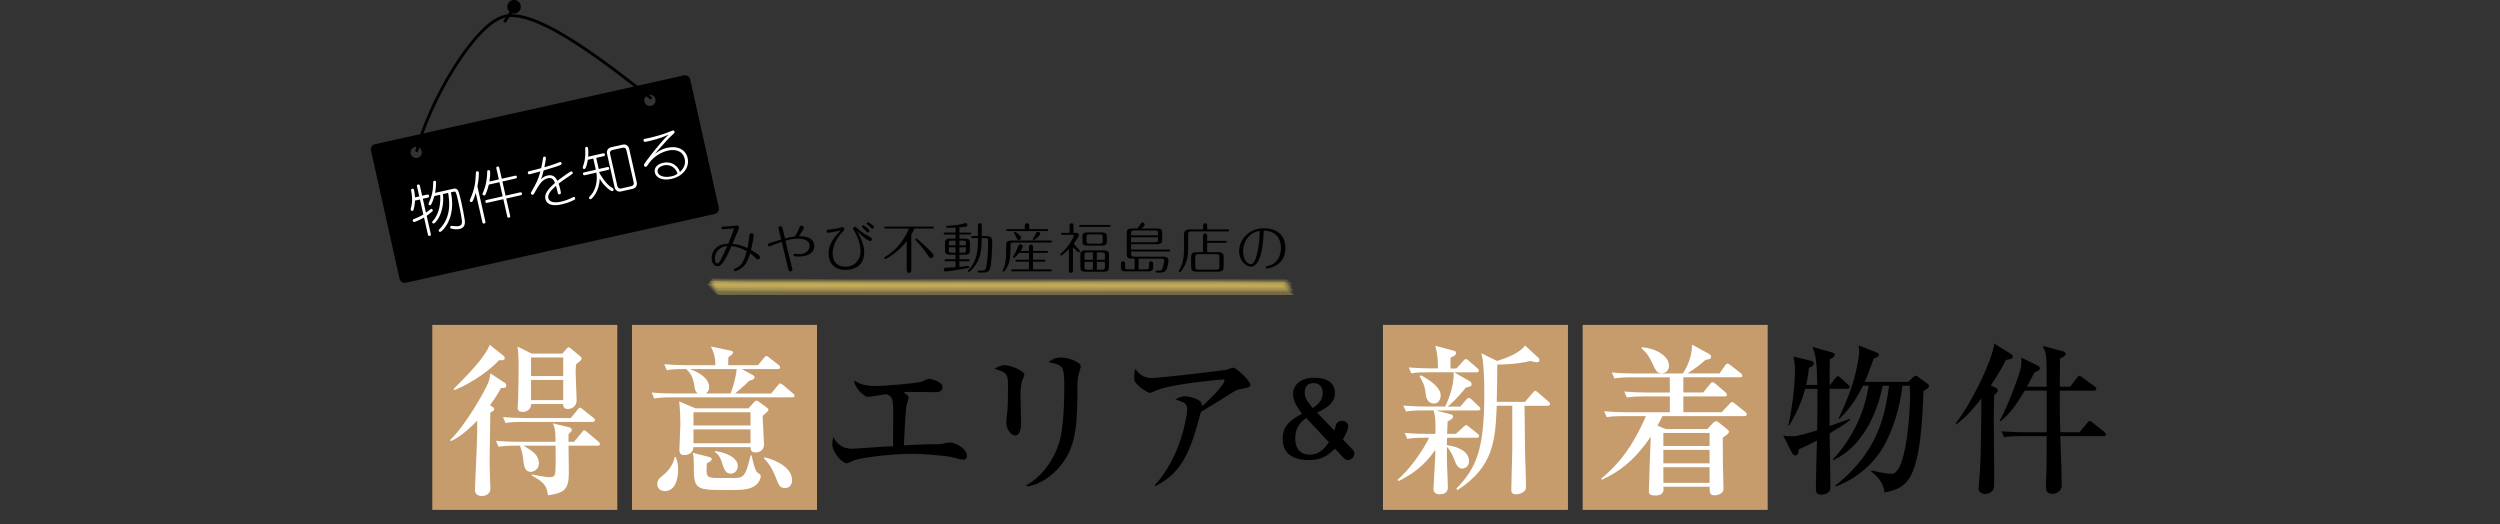 <?xml version="1.0" encoding="UTF-8"?><svg id="_レイヤー_2" xmlns="http://www.w3.org/2000/svg" viewBox="0 0 870 182.36"><rect x="0" y="0" width="870" height="182.36" fill="#333333" stroke="none"/><defs><style>.cls-1,.cls-2,.cls-3,.cls-4,.cls-5{stroke-width:0px;}.cls-1,.cls-6,.cls-7{fill:none;}.cls-2{fill:#ffdf6e;opacity:.18;}.cls-6{stroke-linecap:round;}.cls-6,.cls-7{stroke:#000;stroke-miterlimit:10;}.cls-4{fill:#c69c6d;}.cls-5{fill:#fff;}</style></defs><g id="_レイヤー_1-2"><g id="_動かない"><rect class="cls-4" x="150.44" y="113.06" width="64.38" height="64.38"/><rect class="cls-4" x="219.94" y="113.06" width="64.38" height="64.38"/><rect class="cls-4" x="481.27" y="113.06" width="64.38" height="64.38"/><rect class="cls-4" x="550.77" y="113.06" width="64.38" height="64.38"/><path class="cls-5" d="M175.47,133.05c.45.28.73.62.73,1.07,0,.51-.22.73-.62.84-.17.06-.79.06-1.24.06-.68,1.24-1.58,2.98-3.83,6.02,1.18.62,1.46.9,1.46,1.35,0,.39-.23.56-.45.68-.34.17-.67.34-.9.51v.96c0,.56-.17,10.29-.17,11.19,0,1.52-.06,3.04-.06,4.56,0,.73.06,4.78.17,7.54,0,.62.11,1.69.11,2.08,0,2.47-2.31,2.7-3.09,2.7-.96,0-2.31-.45-2.31-2.02,0-.67.56-13.05.62-14.57.17-3.99.23-7.71.17-9.62-1.01,1.01-5.57,5.74-9.17,7.09l-.28-.34c5.29-4.95,12.09-16.99,13.33-20.02.39-1.01.62-2.36.67-3.21l4.84,3.15ZM175.19,123.77c.28.22.45.51.45.9,0,.62-.39.79-2.02.68-4.39,4.95-12.66,9.5-15.64,10.4l-.06-.45c4.78-4.78,10.97-11.08,12.49-15.3l4.78,3.77ZM199.77,153.75l2.7-3.26c.34-.45.56-.73.84-.73s.62.28,1.01.62l3.88,3.26c.34.28.56.51.56.9,0,.51-.51.56-.84.56h-10.07c0,1.52.11,9.17.11,9.5,0,5.85-1.74,6.97-7.26,7.76-.45-3.32-1.24-4.44-5.68-6.92v-.34c1.58.28,4.84.96,6.13.96,1.58,0,1.8-.45,2.02-1.18.28-1.07.23-7.59.17-9.79h-11.14c3.04,1.8,5.34,3.21,5.34,6.24,0,2.14-2.02,2.87-2.81,2.87-1.91,0-2.36-1.46-2.7-4.72-.17-1.74-.62-2.92-1.07-4.39h-1.35c-3.49,0-4.72.17-6.13.39l-.9-2.08c3.43.34,7.37.34,8.04.34h12.71c0-4.05-.28-4.95-.96-6.41l5.62,1.35c.56.11,1.01.51,1.01.96s-.34.73-1.12,1.35c-.06,1.63-.06,2.03-.06,2.76h1.91ZM198.65,145.48l2.31-2.87c.34-.39.56-.73.96-.73.34,0,.68.39.96.62l3.6,2.87c.39.28.56.51.56.84,0,.56-.51.62-.84.62h-24.19c-3.43,0-4.67.11-6.07.39l-.9-2.08c3.37.28,7.37.34,7.99.34h15.64ZM195.72,123.04l1.35-1.57c.17-.23.51-.62.84-.62s.51.28.9.56l2.98,2.47c.34.28.62.62.62.9s-.28.62-.45.79c-.22.17-.96.79-1.46,1.18-.17,1.07-.17,2.7-.17,3.04,0,1.58.34,8.1.34,9.51,0,1.91-1.41,3.04-3.15,3.04-.79,0-1.63-.45-1.52-1.74h-11.14c0,1.69-1.41,2.76-2.98,2.76-.9,0-1.74-.34-1.74-1.41,0-.17.17-2.7.17-3.04.11-4.22.17-8.27.17-12.54,0-2.14-.11-3.77-.39-5.74l4.95,2.42h10.69ZM184.81,124.39v6.47h11.19v-6.47h-11.19ZM184.81,132.21v7.03h11.19v-7.03h-11.19Z"/><path class="cls-5" d="M263.77,127.09l2.02-2.47c.51-.62.62-.73.9-.73.34,0,.79.39,1.07.62l3.15,2.47c.34.22.56.51.56.84,0,.56-.51.62-.84.62h-12.49l3.77,2.03c.28.17.67.39.67.79,0,.62-.67.96-1.86,1.24-1.29,1.35-1.69,1.63-4.89,4.44h12.54l2.25-2.76c.51-.62.62-.73.9-.73.34,0,.84.45,1.01.56l3.32,2.81c.34.28.62.51.62.9,0,.51-.51.56-.9.56h-41.84c-3.43,0-4.67.17-6.07.39l-.9-2.08c2.64.28,5.34.34,7.99.34h8.1c-.9-.62-.96-1.12-1.35-3.43-.34-1.97-1.18-3.77-2.7-5.06-3.49,0-4.84.06-6.75.39l-.9-2.08c2.64.23,5.34.34,7.99.34h9.84c-.11-3.26-.62-4.33-1.58-6.52l7.09,1.52c.17.06.62.17.62.56,0,.51-.73,1.07-1.52,1.52-.17.34-.17,1.18-.17,1.91v1.01h10.35ZM235.14,159.04c.62,1.41.84,2.76.84,4.27,0,1.07,0,7.59-4.67,7.59-1.63,0-2.59-1.12-2.59-2.47,0-1.46.9-2.19,2.02-3.04,1.01-.79,3.54-3.21,4.05-6.36h.34ZM260.45,142.11l2.02-2.19c.22-.22.56-.51.79-.51.28,0,.45.11.67.28l2.92,2.14c.28.17.56.45.56.73,0,.45-.34.67-.79,1.07-.45.39-.79.73-1.24,1.12.06,1.07.28,5.79.34,6.75,0,.51.17,2.64.17,3.04,0,2.92-2.76,2.92-2.92,2.92-1.57,0-1.74-.9-1.8-1.86h-19.85c-.11,1.8-1.46,2.76-3.21,2.76-1.24,0-1.69-.67-1.69-1.74,0-.68.34-7.48.34-8.89,0-3.99-.28-7.03-.39-8.04l5.68,2.42h18.39ZM240.03,128.44c2.42.79,6.75,2.87,6.75,6.3,0,.28-.06,1.46-1.12,2.19h8.55c1.12-2.59,2.08-6.75,2.14-8.49h-16.31ZM246.9,159.04c.45.11.79.39.79.73,0,.45-.28.73-1.69,1.46-.06.62-.11,1.12-.11,2.14,0,2.19.06,2.98,3.6,2.98h5.4c3.66,0,4.5,0,6.3-7.87h.39c.28,1.46,1.12,5.4,2.08,6.02.84.56,1.07.67,1.07,1.24,0,.28-.17,1.97-1.97,3.26-.9.62-2.14,1.52-7.42,1.52h-5.01c-8.77,0-8.89-1.18-8.89-9.11,0-1.46,0-2.25-.34-3.82l5.79,1.46ZM241.33,143.46v4.61h19.85v-4.61h-19.85ZM241.33,149.42v4.84h19.85v-4.84h-19.85ZM248.81,156.96c4.33.56,7.93,2.47,7.93,5.23,0,1.24-.84,2.64-2.47,2.64-1.8,0-2.31-1.52-3.09-4.05-.17-.51-.79-2.48-2.36-3.43v-.39ZM265.96,159.1c4.78,1.18,9.67,3.88,9.67,7.99,0,1.52-.84,2.76-2.42,2.76-1.8,0-2.19-.96-3.32-3.88-.17-.51-1.63-4.16-3.94-6.36v-.51Z"/><path class="cls-3" d="M335.19,159.99c-.67,0-3.54-.84-4.11-.96-2.53-.51-10.74-1.12-13.05-1.12-9.22,0-18.9,1.58-20.75,2.25-.39.17-2.19,1.07-2.59,1.07-1.63,0-5.06-3.77-5.06-6.81,0-.84.22-1.52.39-2.19,1.18,1.8,2.53,3.94,6.64,3.94.06,0,8.44-.56,10.01-.67,1.52-.06,1.74-.11,4.11-.23,0-1.8.06-9.67.06-11.3,0-5.91-.51-6.07-2.47-6.81-1.01.17-5.57.96-6.3.96-1.29,0-4.78-3.15-4.84-5.74,1.12.73,2.98,1.97,7.54,1.97,1.91,0,14.06-.84,16.14-1.57.39-.17,1.91-.96,2.25-.96.73,0,4.84.9,4.84,2.87,0,.11,0,1.8-2.25,1.8-1.41,0-7.42-.11-8.66-.11s-1.63,0-2.64.11c1.46,1.07,1.74,1.35,1.74,1.97,0,.45-.73,2.42-.79,2.81-.39,3.37-.79,12.43-.84,13.72,5.23-.28,8.1-.39,9.73-.39s2.87,0,3.82-.22c.9-.17,2.14-.39,2.47-.39,1.8,0,5.91,2.14,5.91,4.61,0,1.01-.73,1.41-1.29,1.41Z"/><path class="cls-3" d="M356.02,131.7c-.51,1.12-.9,2.25-.9,6.36,0,1.41.22,7.59.22,8.89,0,.84,0,4.61-2.08,4.61-1.07,0-3.09-1.74-3.09-4.78,0-.51.28-2.47.39-3.54.17-1.8.22-5.62.22-8.49,0-4.11,0-5.23-4.72-6.36.9-.56,2.25-1.35,3.54-1.35,1.57,0,6.86,1.8,6.86,3.38,0,.28-.06.51-.45,1.29ZM375.09,131.48c-.28,2.19-.11,5.74-.17,7.93-.23,10.41-.96,17.49-6.86,23.79-1.97,2.08-5.85,5.51-10.74,6.07l-.17-.39c7.42-4.11,11.02-12.26,11.98-16.93,1.24-6.24,1.24-15.13,1.24-16.87,0-7.82-.28-7.99-5.46-9.05.84-.67,2.02-1.63,4.27-1.63,2.81,0,6.92,1.69,6.92,3.04,0,.62-.96,3.43-1.01,4.05Z"/><path class="cls-3" d="M431.25,135.47c-.45.11-1.12.34-1.69.68-4.05,2.59-4.78,3.04-11.64,7.2-3.71,14.06-6.58,21.15-15.86,25.82l-.17-.34c9.39-10.18,11.25-24.92,11.25-26.32,0-2.08-.84-2.42-4.11-3.54,1.24-.62,2.19-1.07,3.38-1.07,1.52,0,5.01.96,5.62,2.25.28.56.23.96.23,1.24,5.57-4.95,7.87-8.1,7.87-8.94,0-.22-.06-.39-.62-.39-.34,0-17.15,1.46-22.61,3.6-.45.17-2.36,1.07-2.76,1.07-.68,0-2.7-1.46-3.21-1.86-2.14-1.91-2.25-2.25-2.25-3.66,0-1.57.22-2.25.45-2.87,1.52,2.42,3.54,3.21,5.74,3.21,2.36,0,21.37-2.19,25.65-2.81.45-.11,2.31-.79,2.7-.79,1.12,0,5.91,4.78,5.91,5.85,0,.9-.17.96-3.88,1.69Z"/><path class="cls-3" d="M470.7,156.42c.17.21.63.7.63,1.37,0,1.16-1.01,2.31-2.31,2.31-.6,0-1.05-.32-1.44-.74l-2.98-3.22c-2.49,2.24-4.45,3.96-9.07,3.96-4.24,0-9.17-1.3-9.17-7.42,0-4.66,3.04-6.65,6.75-8.72-1.22-1.61-3.15-4.17-3.15-6.83s2-5.67,7.53-5.67c1.68,0,7.04.28,7.04,5.29,0,3.5-2.52,5.04-6.2,6.83l6.06,6.3c.11-.35.46-1.92.59-2.24.32-.73,1.12-1.22,2.03-1.22,1.19,0,2.17.84,2.17,1.96,0,.84-.6,2.42-1.86,4.52l3.36,3.54ZM454.6,145.5c-1.05.67-3.85,2.45-3.85,7.07,0,2.03.59,5.64,5.04,5.64,3.43,0,5.04-2.1,6.69-4.31l-7.88-8.4ZM460.3,136.79c0-1.16-.35-3.47-3.18-3.47-1.96,0-3.08,1.19-3.08,3.26s1.09,3.36,2.77,5.42c1.16-.77,3.5-2.31,3.5-5.21Z"/><path class="cls-5" d="M514.34,142.84h-14.57l5.17,1.35c.39.11.73.34.73.84,0,.73-1.35,1.35-1.91,1.63-.06.67-.11,3.71-.17,4.33h3.04l2.53-2.31c.56-.51.79-.73,1.01-.73.28,0,.45.11,1.01.56l2.98,2.36c.28.22.56.51.56.9,0,.51-.51.56-.9.56h-10.24c-.06.9-.06,1.58-.06,2.59,3.94.51,7.71,2.19,7.71,5.57,0,1.97-1.69,2.59-2.42,2.59-1.52,0-2.19-1.8-2.42-2.42-.62-1.69-1.69-4.05-2.87-5.17,0,2.25,0,3.94.06,6.52.06,1.18.28,6.52.28,7.59,0,2.14-1.86,2.42-2.87,2.42-.84,0-2.14-.28-2.14-1.91,0-.84.62-10.69.62-11.47v-2.08c-3.82,5.62-8.21,8.55-12.77,10.86l-.34-.45c3.94-3.49,6.81-7.59,8.94-10.97.9-1.46,1.69-2.87,2.02-3.66h-1.52c-3.43,0-4.67.17-6.07.39l-.9-2.08c3.43.34,7.37.34,7.99.34h2.7c.11-5.23-.06-5.96-.62-8.16h-3.54c-3.43,0-4.67.11-6.07.39l-.96-2.08c3.43.28,7.42.34,8.04.34h6.58c2.03-4.44,3.04-8.32,2.92-11.92h-8.66c-3.43,0-4.67.11-6.07.39l-.9-2.08c3.38.28,7.37.34,7.99.34h2.19c-.06-2.81-.06-4.78-.96-7.87l6.41,1.69c.45.11.84.28.84.79,0,.9-1.12,1.29-1.91,1.57,0,.62-.06,3.26-.06,3.83h2.14l2.31-2.59c.56-.62.62-.67.9-.67.22,0,.45.06,1.01.56l2.98,2.59c.34.28.56.51.56.84,0,.56-.51.62-.84.62h-7.76l5.34,3.04c.39.22.73.51.73,1.07,0,.79-.56.9-2.02,1.18-1.12,1.46-3.09,3.88-6.24,6.64h4.33l2.03-2.36c.56-.62.62-.67.9-.67.39,0,.96.51,1.01.56l2.47,2.36c.34.28.56.51.56.84,0,.56-.45.62-.84.62ZM499.1,140.42c-2.59,0-2.92-2.64-2.98-3.49-.23-1.97-.39-3.09-2.08-5.96l.45-.39c3.26,1.8,6.86,4.27,6.86,7.03,0,1.24-.67,2.81-2.25,2.81ZM538.58,141.21h-8.04c0,2.19.06,7.76.17,16.14.06,1.69.34,9.96.34,11.81,0,.9-.11,1.29-.56,1.74-.73.73-1.91,1.12-2.87,1.12-1.57,0-1.69-.9-1.69-1.52,0-1.63.34-13.39.34-13.84v-15.47h-5.4c-.51,11.75-.9,21.15-13.67,29.36l-.39-.51c7.09-7.31,9.73-13.78,9.73-33.24,0-3.49-.11-10.97-1.07-13.89l5.51,2.7c3.32-1.01,7.99-2.81,9.73-5.4l4.56,4.22c.34.28.45.67.45,1.01,0,.22-.17.62-1.01.62-.45,0-.9-.11-2.14-.45-4.11,1.07-9.73,1.29-11.53,1.24,0,3.94-.06,8.66-.17,12.99h9.84l2.64-3.09c.56-.67.62-.73.9-.73.34,0,.84.45,1.01.62l3.6,3.09c.22.22.56.51.56.84,0,.62-.56.62-.84.62Z"/><path class="cls-5" d="M607.02,144.81h-28.52c-.67,1.35-.84,1.8-1.69,3.32l2.87,1.18h14.46l1.86-1.97c.34-.39.73-.73,1.18-.73s.56.11,1.29.67l2.31,1.86c.73.62.9.73.9,1.12,0,.62-1.07,1.29-2.14,2.02,0,5.4,0,7.54.06,10.41,0,2.02.17,5.23.17,7.2,0,.73-.11,1.07-.39,1.41-.62.67-1.74,1.07-2.7,1.07-1.74,0-1.74-1.01-1.74-2.98h-16.08c.11,1.12.28,3.04-2.7,3.04-1.8,0-2.36-.39-2.36-1.41,0-1.58.56-16.71.67-19.07-5.74,8.44-11.14,12.32-17.04,15.02l-.22-.39c5.85-4.84,10.74-10.69,15.58-21.77h-7.54c-3.88,0-5.01.17-6.07.39l-.96-2.08c2.7.23,5.34.34,8.04.34h14.85v-5.51h-8.89c-3.88,0-5.01.23-6.08.39l-.9-2.08c2.64.22,5.34.34,7.99.34h7.87v-5.29h-13.22c-3.88,0-5.01.23-6.07.39l-.9-2.08c2.64.28,5.29.34,7.99.34h16.71c1.24-1.69,3.32-5.85,3.21-10.01l5.74,3.09c.39.23.9.62.9,1.12,0,.73-.56.84-1.91,1.07-1.91,1.63-3.6,3.04-6.3,4.72h11.14l1.97-2.81c.22-.28.45-.62.79-.62.28,0,.39.06,1.07.56l3.54,2.76c.23.17.56.51.56.9,0,.56-.51.56-.84.56h-19.68v5.29h6.92l2.36-2.92c.45-.56.62-.67.9-.67.17,0,.39.06,1.01.56l3.43,2.92c.22.22.56.51.56.9,0,.56-.51.56-.84.56h-14.34v5.51h13.33l2.76-2.92c.51-.56.56-.62.84-.62s.39.06,1.07.62l3.54,2.81c.22.17.56.51.56.84,0,.56-.56.62-.84.62ZM578.22,129.9c-1.58,0-1.91-.79-3.32-3.71-1.46-3.09-2.64-4.11-3.6-4.89v-.45c4.72.28,9.5,2.92,9.5,6.41,0,1.97-1.41,2.64-2.59,2.64ZM594.93,150.66h-16.08v4.56h16.08v-4.56ZM594.93,156.56h-16.08v4.67h16.08v-4.67ZM594.93,162.58h-16.08v5.46h16.08v-5.46Z"/><path class="cls-3" d="M632.43,133.95c-.17-8.38-.56-10.35-1.69-13.22l6.8,1.91c.56.17.96.39.96.79,0,.73-1.12,1.35-1.74,1.63-.06,1.24-.06,5.91-.06,8.89h.17l1.8-2.31c.39-.45.56-.73.9-.73.28,0,.67.28,1.01.62l2.53,2.31c.34.34.56.51.56.9,0,.45-.51.56-.9.56h-6.07c0,1.52-.06,11.59,0,12.94,1.01-.39,6.8-2.36,7.03-2.47l.17.34c-1.91,1.52-4.72,3.26-7.2,4.72.06,3.38.28,16.25.28,18.84,0,2.31-2.7,2.48-3.15,2.48-1.91,0-1.91-1.24-1.91-2.03,0-2.14.28-13.95.39-16.82-3.26,1.69-4.72,2.42-6.36,3.04,0,.84-.06,2.14-1.18,2.14-.45,0-.84-.28-1.29-1.12l-2.93-5.79c.96.23,2.76.28,3.09.28,1.97,0,5.51-1.12,8.72-2.08.11-5.79.17-9.45.11-14.45h-4.27c-1.63,6.07-4.11,10.35-5.57,12.77l-.28-.17c1.18-5.12,2.31-13.39,2.31-18.79,0-1.8-.06-2.87-.56-5.06l6.24,1.52c.51.11.84.34.84.9,0,.84-.79,1.18-1.69,1.52-.11,1.63-.34,3.32-.96,5.96h3.88ZM638.68,168.99c15.47-12.15,17.38-25.48,18.73-34.76h-2.25c-1.86,9.67-7.14,21.32-17.21,25.93l-.17-.22c7.88-8.44,11.3-17.89,12.54-25.7h-2.03c-2.3,4.78-5.01,8.55-8.21,11.53l-.22-.22c1.24-2.64,3.26-6.97,4.78-11.75,1.46-4.61,2.36-9.62,2.36-11.7,0-.34-.06-1.12-.22-1.91l6.13,2.42c.62.23.96.45.96.84,0,.62-1.07,1.12-1.8,1.29-1.58,4.5-2.36,6.41-3.15,8.16h15.13l1.52-1.46c.51-.45.73-.68,1.12-.68s.62.23,1.12.62l2.92,2.14c.39.28.56.56.56.84,0,.79-1.24,1.35-1.91,1.63-.39,9.73-.96,24.92-5.23,30.88-2.19,3.04-4.89,3.77-8.32,4.56-.28-1.8-.68-4.27-4.67-7.37l.17-.34c.39.11,4.84,1.18,6.97,1.18,5.23,0,6.41-22.27,6.41-26.83,0-.96,0-2.14-.11-3.83h-2.53c-1.07,8.44-3.32,14.96-6.07,20.19-3.65,6.92-9.84,12.09-17.15,14.91l-.17-.34Z"/><path class="cls-3" d="M699.66,124.9c-.34.11-1.29.28-1.63.39-.73,1.46-2.02,4.05-5.23,8.83l1.69.84c.34.17.73.39.73.9,0,.34-.11.56-.56.96-.28.28-.45.51-.67.73-.06,1.74-.17,4.61-.17,8.66,0,3.04.17,17.38.17,19.07,0,3.54,0,4.39-.28,5.01-.51,1.18-2.19,1.63-2.93,1.63-.51,0-2.25-.34-2.25-1.97,0-.56.45-5.06.51-6.02.34-5.91.51-20.53.45-25.25-4.44,5.79-7.37,7.99-8.66,9l-.22-.39c6.02-7.76,12.94-22.67,13.39-27.73l5.96,3.71c.28.17.51.51.51.84,0,.62-.56.73-.79.79ZM732,151.78h-15.02c.11,2.7.51,14.57.51,16.99s-2.25,3.09-3.26,3.09c-2.25,0-2.25-1.8-2.25-2.36,0-1.18.22-6.41.22-7.48,0-4.72,0-5.29.06-10.24h-8.72c-3.49,0-4.67.11-6.07.39l-.96-2.08c3.43.28,7.42.34,8.04.34h7.71v-14.51h-7.65c-2.93,4.78-4.39,7.26-8.44,10.69l-.28-.22c2.7-4.61,7.2-16.82,7.42-18.73.11-.79.17-1.8.11-3.21l5.85,2.87c.34.17.62.51.62.84,0,.67-.39.79-1.86,1.41-.56,1.07-1.01,1.97-2.64,5.01h6.86c0-11.3,0-11.36-1.46-14.23l7.09,1.91c.28.06.96.34.96.84,0,.67-.62,1.01-1.97,1.69,0,1.57-.06,8.38-.06,9.79h3.6l2.36-3.09c.45-.56.62-.73.84-.73s.45.17,1.07.62l4.28,3.09c.22.17.56.45.56.84,0,.56-.51.62-.84.62h-11.87c0,9.06,0,10.01.17,14.51h6.69l2.7-3.26c.51-.62.56-.67.84-.67.34,0,.45.11,1.07.62l4.05,3.21c.28.23.56.51.56.84,0,.51-.51.62-.9.62Z"/></g><g id="_ハイライト"><path class="cls-2" d="M249.63,99.71c33.34.27,66.68.07,100.01.07s66.71-.02,100.06.02c-.02,0-1.23-1.18-1.25-1.19-.29-.24-.97-.98-1.42-.98-33.33-.21-66.67-.07-100.01-.07-22.42,0-44.85-.12-67.28-.07-10.84.02-21.68.05-32.52-.17-.02,0,1.11,1.3,1.1,1.29.22.22.88,1.1,1.29,1.1Z"/><path class="cls-2" d="M250.2,100.98c66.7.25,133.4,0,200.1.05-.1,0-1.65-1.53-1.7-1.57-.34-.28-1.33-1.36-1.88-1.36-33.33-.27-66.67-.08-100-.08-11.35,0-22.7,0-34.05.02-11.07.01-22.15-.13-33.22-.1-10.84.03-21.67.05-32.5-.21.06,0,1.51,1.7,1.53,1.73.25.25,1.23,1.53,1.73,1.53Z"/><path class="cls-2" d="M249.6,98.94c66.65.44,133.31-.03,199.96.09.36,0-.46-.62-.42-.58-.3-.27-1.17-1.22-1.62-1.22-30.77-.17-61.55-.06-92.32-.06-11.45,0-22.9,0-34.36,0-10.48,0-20.98.17-31.46-.02-13.92-.26-27.85.07-41.78-.2-.06,0,.92,1.11.9,1.09.21.21.72.89,1.09.9Z"/><path class="cls-2" d="M249.82,102.65c66.71.12,133.42.02,200.13.02-.16,0-1.93-1.77-2.01-1.84-.36-.3-1.57-1.63-2.18-1.63-33.33-.27-66.67-.09-100-.09-11.35,0-22.7,0-34.05.02-11.07.01-22.14-.13-33.22-.1s-21.66.05-32.5-.23c.11,0,1.78,1.98,1.82,2.02.27.27,1.47,1.83,2.01,1.83Z"/><path class="cls-2" d="M249.8,101.41c66.7.27,133.4.02,200.1.04-.1,0-1.65-1.54-1.71-1.58-.34-.28-1.33-1.37-1.88-1.37-33.33-.26-66.67-.08-100-.08-11.35,0-22.7,0-34.05.02-11.07.01-22.15-.13-33.22-.1s-21.66.05-32.5-.21c.06,0,1.52,1.71,1.54,1.73.25.25,1.24,1.54,1.73,1.54Z"/><path class="cls-2" d="M249.43,100.3c33.34.23,66.68.07,100.02.07,33.36,0,66.71.01,100.07.02-.03,0-1.32-1.26-1.35-1.27-.3-.25-1.05-1.06-1.52-1.06-33.33-.23-66.67-.08-100.01-.07-22.42,0-44.85-.12-67.27-.07-10.84.02-21.67.06-32.51-.18,0,0,1.2,1.39,1.2,1.39.23.23.96,1.19,1.39,1.19Z"/><path class="cls-2" d="M250.44,102.57c66.71.11,133.43.05,200.14.02-.18,0-2.04-1.87-2.13-1.95-.38-.31-1.67-1.73-2.31-1.74-2.98-.03-5.96-.05-8.94-.09-7.93-.09-15.85.05-23.79.08-22.42.07-44.85-.08-67.28-.08-11.35,0-22.7,0-34.05.02-11.07.01-22.14-.14-33.21-.11s-21.66.05-32.5-.23c.13,0,1.89,2.08,1.94,2.13.28.28,1.57,1.94,2.13,1.94Z"/></g><path class="cls-3" d="M258.41,92.98c-.85.74-2.17,1.39-2.58,1.39-.3,0-.49-.25-.49-.47,0-.32.15-.36.76-.61,1.75-.68,2.77-2.13,3.76-5.87-1.12-.63-2.68-1.48-5.3-1.79-2.89,6.73-4.01,7.01-4.84,7.01-.97,0-2.07-.84-2.07-2.81,0-1.46.65-3.06,2.09-4.01,1.35-.89,2.55-.95,3.71-1.01.32-.8,1.27-3,2.03-5.36-.25.02-3.84.34-3.99.34-.42,0-.46-.4-.46-.47,0-.44.42-.44.74-.46.11,0,1.67-.08,3.31-.23.19-.02,1.18-.15,1.41-.15.36,0,.7.34.7.78,0,.13-.15.51-.34.95-.65,1.44-1.33,3.1-1.98,4.65,1.69.15,2.98.42,5.24,1.48.19-.91.47-2.32.65-4.16.04-.38.08-.99.76-.99.38,0,.76.3.76.74,0,.84-.68,4.01-.91,5.05,1.31.74,2.09,1.33,2.3,1.48.66.49.8.7.8,1.03,0,.36-.25.78-.72.78-.32,0-.46-.13-.85-.55-.61-.65-1.23-1.1-1.84-1.56-.7,2.32-1.39,3.76-2.62,4.81ZM250.47,86.54c-1.06.78-1.69,2.05-1.69,3.59,0,.23.02,1.56.85,1.56.29,0,.51,0,1.24-1.37.06-.09.89-1.71,2.22-4.71-.78.09-1.67.23-2.62.93Z"/><path class="cls-3" d="M275.62,93.08c.06.23.15.59.15.68,0,.34-.27.7-.7.7-.57,0-.68-.47-.78-.93-.78-3.42-1.77-7.45-2.24-9.38-1.48.49-2.81,1.03-3.23,1.2-.34.15-.93.38-1.03.38-.27,0-.53-.25-.53-.57,0-.38.3-.47.65-.59,1.67-.51,2.3-.74,3.95-1.22-.15-.61-.95-3.7-.95-3.95,0-.36.29-.68.68-.68.57,0,.68.47.78.89.19.8.65,2.74.8,3.36,1.63-.42,2.2-.51,3.23-.65.55-.27,1.06-1.39,1.5-2.43.49-1.24.55-1.37,1.06-1.37s.76.4.76.72c0,.36-.95,2.01-1.69,2.93,1.48.04,5.34.15,5.34,3.44,0,2.13-1.84,3.67-5.49,3.67-1.58,0-1.73-.23-1.73-.53,0-.27.19-.44.47-.44.21,0,1.22.13,1.46.13,2.01,0,3.67-1.12,3.67-2.87,0-2.13-2.55-2.53-3.97-2.53-1.92,0-3.53.46-4.45.7.74,3.12,1.5,6.42,2.28,9.33Z"/><path class="cls-3" d="M288.15,81.01c-.27,0-.49-.23-.49-.55,0-.49.25-.51,1.31-.61.72-.08,2.54-.3,3.63-.67.36-.11.44-.15.57-.15.38,0,.65.4.65.78,0,.29-.08.36-.82,1.1-1.71,1.73-3.25,4.6-3.25,7.31,0,3.08,1.9,4.6,4.45,4.6,3.25,0,5.28-2.45,5.28-5.36,0-2.39-1.06-5.32-2.22-7.12-.32-.49-.36-.57-.36-.76,0-.28.23-.65.63-.65.27,0,.29.02.86.57.55.53,2.03,1.73,4.33,2.94.44.23.68.36.68.78s-.3.68-.61.68c-.13,0-1.39-.3-4.6-3.53,1.82,3,2.55,5.34,2.55,7.35,0,5.57-4.6,6.21-6.48,6.21-4.01,0-5.91-2.49-5.91-5.68,0-3.59,2.36-6.12,4.22-8.05-.68.17-3.82.8-4.41.8ZM302.59,80.27c0,.36-.3.63-.59.63-.25,0-.3-.06-.72-.55-.57-.7-.91-.99-1.06-1.12-.11-.09-.27-.23-.27-.44,0-.08.04-.38.44-.38.21,0,2.2,1.33,2.2,1.86ZM304.15,79.02c0,.29-.25.55-.55.55-.23,0-.28-.06-.85-.63-.13-.15-.84-.74-.97-.87-.08-.06-.17-.17-.17-.32,0-.21.17-.4.42-.4.21,0,2.13,1.08,2.13,1.67Z"/><path class="cls-3" d="M317.13,93.99c0,.32-.08.97-.78.97s-.8-.65-.8-.97v-10.09c-3.02,3.91-7.05,6.23-7.5,6.23-.11,0-.32-.09-.32-.34,0-.21.13-.29.29-.38,3.78-2.28,6.63-5.79,8.32-9.88h-8.19c-.13,0-.42-.04-.42-.34s.29-.34.42-.34h16.43c.13,0,.42.04.42.34,0,.32-.3.34-.42.34h-6.34c-.29.61-.61,1.23-1.1,2.07v12.39ZM320.02,83.86c1.1.95,3.13,2.81,4.03,3.78.51.55.82.89.82,1.29,0,.48-.4.87-.89.87-.42,0-.44-.04-1.37-1.39-1.75-2.56-3.76-4.62-3.84-4.69-.15-.15-.21-.21-.21-.36,0-.19.13-.34.34-.34.13,0,.25.08,1.12.84Z"/><path class="cls-3" d="M333.86,80.94h3.71c.13,0,.42.04.42.34s-.29.34-.42.34h-3.71v1.42h1.88c1.58,0,1.79.57,1.79,1.56v2.47c0,1.12-.32,1.56-1.79,1.56h-1.88v1.6h3.15c.15,0,.42.04.42.34s-.29.34-.42.34h-3.15v1.98c.67-.06,1.75-.19,2.17-.25.29-.04.76-.11.95-.11.17,0,.3.17.3.34,0,.3-.11.32-1.06.51-2.79.59-6.93,1.1-7.16,1.1-.42,0-.61-.32-.61-.65,0-.42.21-.63.72-.65.53-.02,2.87-.15,3.36-.19v-2.09h-3.42c-.13,0-.42-.04-.42-.34,0-.32.29-.34.42-.34h3.42v-1.6h-1.86c-1.6,0-1.79-.55-1.79-1.56v-2.47c0-1.12.32-1.56,1.79-1.56h1.86v-1.42h-3.72c-.15,0-.42-.04-.42-.34,0-.32.29-.34.42-.34h3.72v-1.71c-.74.06-2.11.06-2.36.06-.67,0-.93,0-.93-.34,0-.32.27-.34.67-.36,2.51-.13,4.35-.44,5.81-.87.11-.04.23-.08.36-.08.27,0,.53.21.53.63,0,.61-.11.67-2.75.89v1.79ZM332.53,83.73h-1.27c-.97,0-1.08.25-1.08,1.08v.57h2.36v-1.65ZM332.53,86.07h-2.36v.8c0,.84.11,1.08,1.08,1.08h1.27v-1.88ZM333.86,85.38h2.28v-.57c0-.84-.09-1.08-1.06-1.08h-1.22v1.65ZM333.86,87.95h1.22c.97,0,1.06-.25,1.06-1.08v-.8h-2.28v1.88ZM338.4,82.84c-.15,0-.42-.04-.42-.34s.29-.34.42-.34h1.92v-3.67c0-.29.08-.82.66-.82s.67.55.67.82v3.67h1.56c1.33,0,2.09.57,2.09,1.79,0,2.22-.17,6.14-.51,8.28-.32,1.96-.8,2.62-2.6,2.62h-1.52c-.15,0-.42-.04-.42-.34,0-.32.28-.34.42-.34h.97c1.16,0,1.48-.25,1.8-2.55.3-2.28.44-5.45.44-7.77,0-.59-.04-1.01-1.1-1.01h-1.14c-.08,4.31-.29,7.35-3,10.47-.34.4-1.2,1.31-1.5,1.31-.17,0-.32-.13-.32-.34,0-.13.09-.25.27-.42,3.21-3.21,3.25-7.77,3.25-11.02h-1.92Z"/><path class="cls-3" d="M352.86,84.41c-1.04,0-1.22.21-1.22,1.21v1.1c0,3.02-.23,4.31-.95,5.83-.09.19-1.01,1.99-1.46,1.99-.19,0-.34-.15-.34-.34s.46-.97.51-1.14c.7-1.8.72-4.05.72-5.43v-2.15c0-1.39.46-1.77,2.03-1.77h13.53c.13,0,.42.04.42.34s-.29.34-.42.34h-12.82ZM356.64,79.74v-1.18c0-.84.61-.89.78-.89.13,0,.76.04.76.89v1.18h6.14c.13,0,.42.02.42.34,0,.3-.29.34-.42.34h-13.7c-.13,0-.42-.04-.42-.34s.27-.34.42-.34h6.02ZM358.06,86.01c0-.29.08-.89.72-.89s.72.63.72.89v1.31h4.81c.13,0,.42.04.42.34s-.29.34-.42.34h-4.81v2.39h3.91c.13,0,.42.04.42.34s-.3.34-.42.34h-3.91v2.68h6.08c.13,0,.42.04.42.34s-.3.34-.42.34h-13.26c-.15,0-.42-.04-.42-.34,0-.32.29-.34.42-.34h5.74v-2.68h-4.29c-.13,0-.42-.04-.42-.34s.3-.34.42-.34h4.29v-2.39h-3.44c-.42.53-1.46,1.77-1.8,1.77-.15,0-.32-.17-.32-.34,0-.13.57-1.03.68-1.22.53-.95.76-1.54,1.16-2.6.04-.11.23-.63.78-.63.44,0,.78.4.78.78,0,.42-.57,1.25-.78,1.56h2.94v-1.31ZM355.36,82.72c0,.4-.32.78-.8.78-.44,0-.51-.11-.99-1.14-.11-.23-.72-1.29-.72-1.39,0-.19.17-.34.34-.34.19,0,2.17,1.37,2.17,2.09ZM361.96,81.39c0,.7-1.92,2.15-2.18,2.15-.17,0-.32-.15-.32-.32,0-.11.55-1.04.67-1.23.08-.15.4-.82.48-.95.08-.15.21-.38.65-.38.36,0,.72.32.72.74Z"/><path class="cls-3" d="M374.52,81.01c.7,0,.93.42.93.74,0,.65-1.52,2.68-1.73,2.93.7,1.16.84,1.29,1.99,2.49.04.06.11.13.11.27,0,.19-.15.34-.34.34-.25,0-1.37-.95-2.09-1.71v8c0,.15,0,.87-.72.87-.65,0-.7-.61-.7-.87v-7.39c-.47.49-2.32,2.26-2.66,2.26-.17,0-.34-.17-.34-.34,0-.15.08-.23.17-.3.76-.68,1.46-1.42,2.13-2.22,1.9-2.28,2.43-4.05,2.43-4.08,0-.17-.13-.29-.28-.29h-3.76c-.13,0-.42-.02-.42-.34,0-.29.27-.34.42-.34h2.56v-2.51c0-.25.06-.84.68-.84s.68.55.68.84v2.51h.93ZM386.11,78.28c.13,0,.42.04.42.34,0,.32-.29.34-.42.34h-10.18c-.13,0-.42-.04-.42-.34s.29-.34.42-.34h10.18ZM385.92,93c0,1.06-.29,1.56-1.79,1.56h-6.36c-1.58,0-1.79-.55-1.79-1.56v-4.29c0-1.08.29-1.56,1.79-1.56h6.36c1.56,0,1.79.53,1.79,1.56v4.29ZM385.19,83.92c0,1.08-.29,1.56-1.79,1.56h-4.92c-1.56,0-1.79-.53-1.79-1.56v-1.48c0-1.08.29-1.56,1.79-1.56h4.92c1.56,0,1.79.53,1.79,1.56v1.48ZM380.33,90.42v-2.58h-1.84c-.93,0-1.08.21-1.08,1.08v1.5h2.93ZM377.41,91.1v1.67c0,.89.15,1.1,1.08,1.1h1.84v-2.77h-2.93ZM383.75,82.65c0-.84-.11-1.08-1.08-1.08h-3.5c-.93,0-1.08.19-1.08,1.08v1.06c0,.84.11,1.08,1.08,1.08h3.5c.93,0,1.08-.19,1.08-1.08v-1.06ZM384.49,90.42v-1.5c0-.87-.15-1.08-1.08-1.08h-1.71v2.58h2.79ZM381.7,91.1v2.77h1.71c.93,0,1.08-.21,1.08-1.1v-1.67h-2.79Z"/><path class="cls-3" d="M394.85,93.76v-3.74h-.74c-1.69,0-2-.34-2-1.73v-7.05c0-1.33.29-1.73,2-1.73h1.73c.49-.61.76-1.04,1.1-1.6.15-.25.29-.46.67-.46.47,0,.74.4.74.72,0,.36-.4.7-1.12,1.33h5.21c1.56,0,2,.28,2,1.73v2.01c0,1.31-.3,1.73-2,1.73h-8.81v1.86h13.22c.13,0,.42.02.42.34,0,.3-.29.34-.42.34h-13.22v.72c0,.85.11,1.08,1.08,1.08h9.92c.65,0,2.01,0,2.01,1.41,0,.68-.44,2.58-.76,3.15-.44.8-1.16.99-2.32.99h-.97c-.13,0-.42-.02-.42-.34,0-.3.29-.34.42-.34h.74c.51,0,.84,0,1.08-.47.32-.59.76-2.64.76-3,0-.7-.68-.7-.89-.7h-8.05v3.74h2.55c.93,0,1.08-.19,1.08-1.08v-.84c0-.17,0-.89.72-.89.67,0,.72.61.72.89v1.14c0,1.44-.95,1.46-1.79,1.46h-7.64c-.82,0-1.79,0-1.79-1.46v-1.14c0-.17,0-.89.72-.89.67,0,.74.61.74.89v.84c0,.85.09,1.08,1.06,1.08h2.24ZM393.62,81.89h9.37v-.61c0-.86-.11-1.08-1.08-1.08h-7.2c-.93,0-1.08.19-1.08,1.08v.61ZM402.98,82.57h-9.37v1.73h8.28c.93,0,1.08-.21,1.08-1.1v-.63Z"/><path class="cls-3" d="M418.65,79.84v-1.44c0-.36.3-.72.72-.72s.74.32.74.72v1.44h7.24c.11,0,.42.04.42.34s-.29.34-.42.34h-12.5c-1.14,0-1.37.21-1.37,1.35v3.8c0,3.59-.3,5-1.37,6.99-.32.63-1.16,2.05-1.5,2.05-.21,0-.34-.15-.34-.32,0-.11.08-.27.17-.44,1.58-2.81,1.58-5.68,1.58-7.45v-4.77c0-.87.08-1.9,2.09-1.9h4.54ZM418.65,87.76v-5.62c0-.15,0-.89.72-.89.65,0,.74.59.74.89v1.67h6.4c.11,0,.42.02.42.34,0,.3-.29.34-.42.34h-6.4v3.27h3.67c1.58,0,2.05.38,2.05,1.79v3.19c0,1.33-.38,1.79-2.05,1.79h-7.24c-1.58,0-2.03-.38-2.03-1.79v-3.19c0-1.31.36-1.79,2.03-1.79h2.11ZM424.35,89.68c0-1.03-.17-1.23-1.22-1.23h-5.95c-1.03,0-1.22.21-1.22,1.23v2.94c0,1.01.17,1.22,1.22,1.22h5.95c1.03,0,1.22-.19,1.22-1.22v-2.94Z"/><path class="cls-3" d="M435.31,92.77c-2.11,0-4.1-2.41-4.1-5.4,0-3.63,3.06-7.94,8.7-7.94,3.99,0,7.41,2.13,7.41,6.86,0,6.35-6.06,7.18-6.46,7.18-.21,0-.4-.19-.4-.44,0-.32.15-.36.8-.49,3.06-.65,4.5-3.25,4.5-6.23,0-3.65-2.01-5.93-5.98-6.06-.09,2.45-.47,12.52-4.46,12.52ZM432.61,87.53c0,2.85,1.42,4.39,2.75,4.39,1.69,0,2.98-5.76,3.02-11.57-3.5.51-5.78,3.48-5.78,7.18Z"/><g id="_物件を知る"><path class="cls-3" d="M248.72,74.45l-107.47,23.94c-1,.22-1.99-.41-2.22-1.41l-9.93-44.58c-.22-1,.41-1.99,1.41-2.22l107.47-23.94c1-.22,1.99.41,2.22,1.41l9.93,44.58c.22,1-.41,1.99-1.41,2.22ZM144.42,51.12c-1.06.24-1.72,1.28-1.49,2.34.24,1.06,1.28,1.72,2.34,1.49s1.72-1.28,1.49-2.34-1.28-1.72-2.34-1.49ZM225.74,33.01c-1.06.24-1.72,1.28-1.49,2.34s1.28,1.72,2.34,1.49,1.72-1.28,1.49-2.34-1.28-1.72-2.34-1.49Z"/><path class="cls-6" d="M226.39,34.06c-20.32-16.17-41.04-31.15-51.14-28.27-10.53,3-26.16,30.24-30.2,46.66"/><circle class="cls-3" cx="178.9" cy="2.36" r="2.36"/><line class="cls-7" x1="175.49" y1="7.7" x2="178.36" y2="3.53"/><path class="cls-5" d="M145.9,68.34l-.75-3.32c-.08-.35-.16-.7.31-.81.53-.12.59.17.69.58l.75,3.32,1.56-.35c.39-.09.72-.16.83.32.13.57-.13.62-.59.73l-1.56.35,1.1,4.86c.28-.21,1.67-1.32,1.75-1.34.35-.08.58.28.61.44.05.23-.08.37-.17.45-.71.67-1.38,1.13-1.95,1.53l1.4,6.17c.08.35.16.7-.31.81-.53.12-.59-.17-.69-.58l-1.32-5.81c-1.4.81-2.77,1.43-3.34,1.56-.39.09-.56-.28-.59-.42-.07-.29.09-.49.36-.59,1.41-.57,2.07-.82,3.33-1.59l-1.18-5.23-1.72.39c-.07,1.43-.37,2.89-.55,3.28-.05.07-.13.25-.34.3-.23.05-.53-.07-.6-.38-.04-.18.03-.48.09-.68.67-2.49.35-4.33.09-5.93-.05-.3-.1-.63.35-.74.49-.11.57.24.62.46.16.72.3,1.8.34,2.57l1.48-.34ZM157.76,65.66c.88-.2,1.34.19,1.58.54.36.49,1.03,3.38,1.22,4.22.29,1.29.96,4.58,1.17,6.07.28,1.97-.39,2.88-1.9,3.22-.86.19-2.09.08-2.87-.19-.11-.04-.25-.13-.3-.34-.04-.2.03-.48.39-.56.08-.02.16-.04.37,0,1.43.17,1.88.13,2.23.05,1.15-.26,1.17-1.08,1.1-1.83-.11-1.49-1.3-6.82-1.33-6.96-.14-.62-.6-2.65-.86-3-.18-.27-.4-.24-.73-.16l-.9.2c1.9,9.19-3.09,13.64-3.67,13.77-.25.06-.53-.08-.59-.36-.05-.23.08-.37.18-.47,2.73-2.73,3.63-6.09,3.46-9.56-.02-.53-.16-2.24-.37-3.16l-1.79.41c.37,3.09-.36,6.38-1.61,8.47-.57.95-1.33,1.72-1.57,1.77-.33.08-.56-.3-.58-.4-.04-.16.08-.28.16-.38,2.63-2.89,2.84-7.02,2.61-9.23l-2.01.46c-.2.76-.94,3.08-1.39,3.19-.29.07-.58-.13-.63-.35-.05-.21.62-1.7.74-2.01.82-2.26.84-3.98.88-5.51,0-.29.02-.56.41-.65.23-.05.5.03.57.34.05.21.02,2.07-.31,3.87l6.38-1.44Z"/><path class="cls-5" d="M168.88,76.94c.08.37.16.72-.32.83-.57.13-.63-.15-.73-.59l-2.27-10.01c-.32,1.02-.95,3.04-1.42,3.15-.18.04-.62-.11-.69-.42-.03-.12,0-.18.27-.82,1.64-3.71,1.74-6.01,1.89-8.86,0-.25.02-.54.35-.61.25-.06.6.03.67.32.05.23.04,2.43-.49,4.91l2.74,12.1ZM170.11,64.22c-.14.57-.52,2.13-1.13,3.45-.08.18-.18.31-.37.35-.18.04-.61-.09-.69-.4-.04-.16.02-.27.11-.5.19-.41,1.5-3.17,1.51-7.29,0-.25,0-.55.35-.63.14-.03.56-.05.65.33.17.74-.08,2.75-.22,3.64l3.28-.74-.83-3.65c-.08-.37-.16-.72.32-.83.53-.12.59.17.69.6l.83,3.65,4.45-1.01c.37-.08.7-.16.81.31.11.49-.22.56-.59.65l-4.45,1.01,1.11,4.92,4.88-1.1c.37-.08.72-.16.83.31.12.53-.19.6-.6.69l-4.88,1.1,1.32,5.83c.08.37.16.72-.3.83-.55.12-.61-.17-.71-.6l-1.32-5.83-5.42,1.23c-.37.08-.72.16-.83-.3-.12-.53.19-.6.6-.69l5.42-1.23-1.11-4.92-3.71.84Z"/><path class="cls-5" d="M198.54,60.98c-3.03,2.04-3.18,2.16-4.14,2.93.2.51.43,1.36.59,2.06.08.37.28,1.23.14,1.42-.09.14-.24.2-.38.23-.31.07-.5-.05-.6-.31-.05-.11-.53-2.24-.66-2.64-1.42,1.33-3,2.79-2.68,4.22.48,2.13,3.71,1.46,4.53,1.27.96-.22,2.47-.7,3.94-1.46.18-.1.24-.14.31-.15.37-.08.53.25.57.42s-.01.39-.21.52c-.07.04-1.86,1.04-4.32,1.59-1.15.26-5.15,1.17-5.84-1.88-.38-1.66.88-3.38,3.34-5.55-.32-.85-.86-2-2.44-1.64-2.13.48-3.26,2.54-4.79,5.31-.13.23-.22.4-.45.45-.29.07-.63-.14-.7-.46-.03-.14,0-.27.14-.48,1.57-2.76,2.38-4.17,3.18-7.18-1.04.3-3.68.97-3.77,1-.43.1-.57-.26-.61-.42-.08-.37.16-.57.33-.61.08-.02,3.63-.92,4.32-1.1.29-1.42.44-2.15.63-3.47.02-.19.06-.46.39-.54.12-.03.52-.06.62.37.07.31-.41,2.72-.52,3.32,1.71-.51,2.69-.79,4.11-1.32.21-.07,1.11-.46,1.28-.5.33-.08.52.21.57.42.13.57-.15.71-5.95,2.43-.1.02-.15.05-.27.08-.47,1.91-.74,2.63-.93,3.14.73-.93,1.65-1.24,2.23-1.37,2.24-.51,3,.94,3.47,1.84.88-.71,4.33-3.17,4.74-3.27.25-.06.53.08.61.44.07.29-.02.35-.79.88Z"/><path class="cls-5" d="M208.35,58.82l2.83-.64c.35-.08.7-.16.81.31.12.53-.17.59-.58.69l-2.87.65c0,.06.04.28.03.32.38.69,2.17,3.71,4,4.9.81.51.89.58.95.83s-.04.54-.39.62c-.49.11-1.63-.88-2.14-1.38-1.24-1.2-1.59-1.77-2.29-2.88-.18,4.57-2.74,7-3.13,7.09-.33.08-.53-.19-.59-.42-.05-.21.03-.32.85-1.22.43-.47,2.42-3.28,1.7-7.62l-3.8.86c-.37.08-.72.16-.83-.3-.12-.53.17-.59.6-.69l3.84-.87-.88-3.9-1.89.43c-.14.93-.59,3.09-1.18,3.22-.21.05-.56-.12-.63-.43-.02-.1.42-1.43.5-1.71.46-1.77.45-2.81.39-4.79-.02-.36-.03-.69.38-.78.29-.07.5.05.57.34.19.86.16,2.18.08,3.08l4.98-1.13c.37-.08.72-.16.83.31.12.53-.19.6-.6.69l-2.4.54.88,3.9ZM216.72,50.33c1.46-.33,2.11.9,2.21,1.35l2.68,11.86c.1.43.07,1.83-1.42,2.17l-4.08.92c-1.46.33-2.11-.88-2.21-1.35l-2.68-11.86c-.09-.41-.07-1.83,1.42-2.17l4.08-.92ZM213.23,52.18c-.74.17-1.09.62-.92,1.36l2.53,11.2c.16.72.64,1,1.42.83l3.36-.76c.74-.17,1.07-.61.9-1.35l-2.53-11.2c-.16-.72-.64-1-1.4-.83l-3.36.76Z"/><path class="cls-5" d="M233.67,62.26c-3.1.7-5.37-.34-5.78-2.18-.33-1.46.59-2.9,2.78-3.4,3.32-.75,5.45,1.35,5.93,3.19,1.38-1.25,2.09-2.75,1.67-4.56-.67-2.95-3.43-3.45-5.85-2.9-1.27.29-4.6,1.41-6.78,4.67-.54.8-.6.89-.87.96-.47.11-.61-.33-.63-.45-.09-.39.04-.54,1.04-1.92,3.08-4.14,6.28-7.76,7.53-8.88-.89.43-3.06,1.45-6.59,2.25-1.85.42-2.05.46-2.17-.08-.04-.2-.04-.54.39-.64.31-.07,1.65-.33,1.92-.39,1.89-.43,4.16-1.09,6.01-1.79.28-.11,1.48-.62,1.73-.68.12-.03.64-.15.75.32.09.39-.11.58-.8,1.18-1.09.99-1.35,1.27-3.74,3.94-.37.43-2.05,2.35-2.4,2.72.68-.52,2.1-1.67,4.41-2.19,3.67-.83,6.43.7,7.08,3.57.75,3.34-1.68,6.37-5.64,7.26ZM230.99,57.56c-.62.14-2.48.75-2.12,2.31.32,1.42,2.41,2.04,4.87,1.48,1.19-.27,1.62-.61,2.01-.93-.32-1.49-2.08-3.47-4.75-2.86Z"/></g><rect class="cls-1" y=".36" width="870" height="182"/></g></svg>